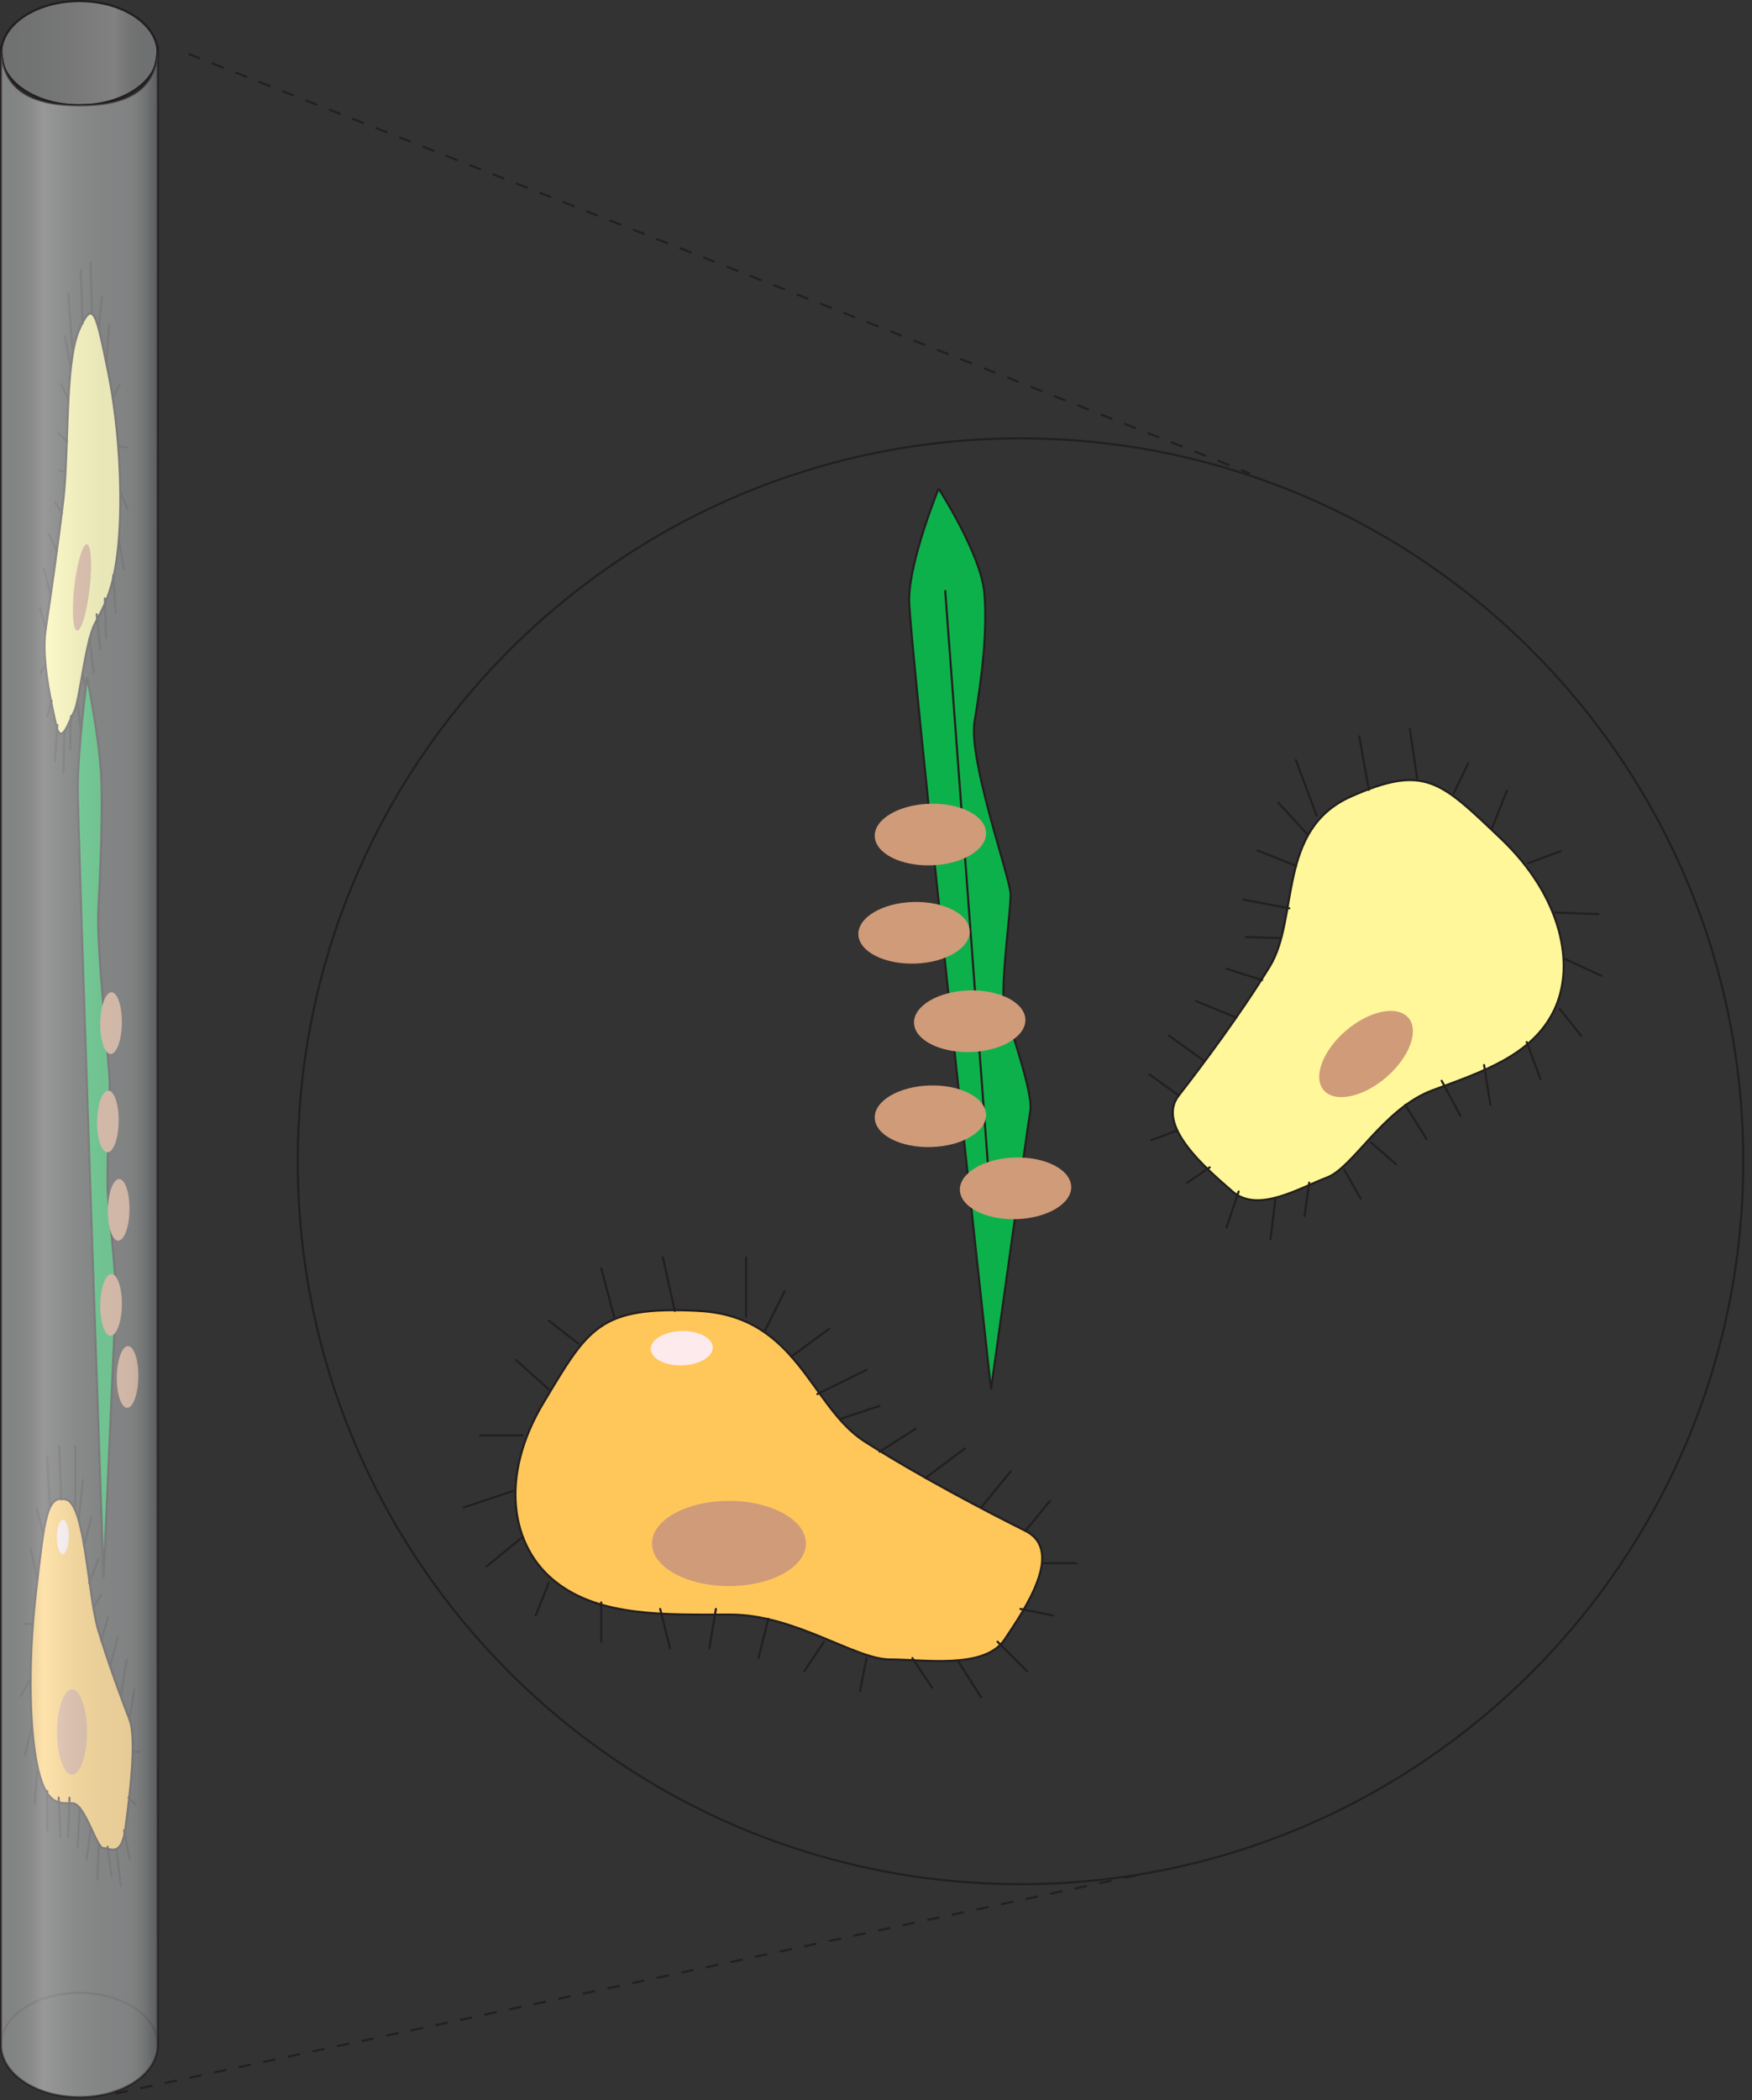 
        <svg xmlns:rdf="http://www.w3.org/1999/02/22-rdf-syntax-ns#" xmlns="http://www.w3.org/2000/svg" xmlns:cc="http://creativecommons.org/ns#" xmlns:xlink="http://www.w3.org/1999/xlink" xmlns:dc="http://purl.org/dc/elements/1.1/" x="0px" y="0px" width="418" height="501" viewBox="0 0 418 501" xml:space="preserve">
            <rect x="0" y="0" width="418" height="501" fill="#333333" stroke="none"/>
            <title>Microcapillary tube</title>
            <desc xmlns:ian_image_library="https://ian.umces.edu/media-library/">
                <ian_image_library:title>Microcapillary tube</ian_image_library:title>
                <ian_image_library:descr>Illustration of microcapillary tube magnification</ian_image_library:descr>
                <ian_image_library:scene>
                    <ian_image_library:contains>science, scientific, research, experimental, test, laboratory, samples, microcapillary, tube, magnified, magnify, magnification</ian_image_library:contains>
                    <ian_image_library:when>2003-01-01</ian_image_library:when>
                </ian_image_library:scene>
            </desc>
            
 <defs></defs>
 <linearGradient id="ian_symbols_e0b5367d5764de247521a5cf838e9265" y2="12.689" gradientUnits="userSpaceOnUse" x2="37.637" y1="12.689" x1=".25">
  <stop stop-color="#D1D3D4" offset="0"/>
  <stop stop-color="#D7D9DA" offset=".2"/>
  <stop stop-color="#E8E9EA" offset=".47"/>
  <stop stop-color="#fff" offset=".725"/>
  <stop stop-color="#F7F7F7" offset=".742"/>
  <stop stop-color="#E2E3E4" offset=".798"/>
  <stop stop-color="#D5D7D8" offset=".853"/>
  <stop stop-color="#D1D3D4" offset=".904"/>
 </linearGradient>
 <path opacity=".38" stroke="#231F20" stroke-width=".5" d="m37.637 12.694c0 6.869-8.364 12.434-18.694 12.434-10.329 0-18.693-5.565-18.693-12.434 0-6.879 8.364-12.444 18.693-12.444 10.33 0 18.694 5.565 18.694 12.444z" fill="url(#ian_symbols_e0b5367d5764de247521a5cf838e9265)"/>
 <path stroke="#231F20" stroke-width=".5" d="m37.637 12.694c0 6.869-8.364 12.434-18.694 12.434-10.329 0-18.693-5.565-18.693-12.434 0-6.879 8.364-12.444 18.693-12.444 10.33 0 18.694 5.565 18.694 12.444z" fill="none"/>
 <path stroke="#231F20" stroke-width=".5" d="m37.637 487.81c0 6.89-8.364 12.444-18.694 12.444-10.329 0-18.693-5.565-18.693-12.444 0-6.868 8.364-12.434 18.693-12.434 10.33-.01 18.694 5.56 18.694 12.43z" fill="none"/>
 <path stroke="#231F20" stroke-width=".5" d="m.25 485.32v2.691-477.08c0 11.302 8.364 14.196 18.693 14.196 10.33 0 18.694-2.895 18.694-14.196l-.085 231.4v245.67l.085-2.691" fill="none"/>
 <path stroke="#231F20" stroke-width=".5" d="m166.65 312.7c23.789 1.197 26.619 22.87 39.705 31.191 13.074 8.321 28.767 16.515 38.284 21.268 9.507 4.765-.203 18.801-4.957 25.937-4.764 7.135-19.035 4.753-27.356 4.753-8.331 0-22.592-10.703-38.06-10.703-15.457 0-30.935.599-41.617-7.733-10.725-8.321-13.684-24.975-2.991-42.813 10.73-17.85 13.21-23.1 37-21.91z" fill="#FFC75A"/>
 <line y2="299.94" x1="160.99" x2="158.15" stroke="#231F20" stroke-linecap="round" y1="312.7" stroke-width=".5" fill="none"/>
 <line y2="314.12" x1="178" x2="178" stroke="#231F20" stroke-linecap="round" y1="299.94" stroke-width=".5" fill="none"/>
 <line y2="326.75" x1="195.01" x2="206.74" stroke="#231F20" stroke-linecap="round" y1="332.54" stroke-width=".5" fill="none"/>
 <line y2="316.95" x1="188.77" x2="197.84" stroke="#231F20" stroke-linecap="round" y1="323.64" stroke-width=".5" fill="none"/>
 <line y2="314.26" x1="143.44" x2="146.57" stroke="#231F20" stroke-linecap="round" y1="302.53" stroke-width=".5" fill="none"/>
 <line y2="315.04" x1="137.97" x2="130.94" stroke="#231F20" stroke-linecap="round" y1="320.5" stroke-width=".5" fill="none"/>
 <line y2="324.42" x1="130.94" x2="123.12" stroke="#231F20" stroke-linecap="round" y1="331.44" stroke-width=".5" fill="none"/>
 <line y2="342.39" x1="124.7" x2="114.54" stroke="#231F20" stroke-linecap="round" y1="342.39" stroke-width=".5" fill="none"/>
 <line y2="359.58" x1="122.34" x2="110.63" stroke="#231F20" stroke-linecap="round" y1="355.67" stroke-width=".5" fill="none"/>
 <line y2="373.64" x1="124.7" x2="116.1" stroke="#231F20" stroke-linecap="round" y1="366.61" stroke-width=".5" fill="none"/>
 <line y2="385.37" x1="130.94" x2="127.81" stroke="#231F20" stroke-linecap="round" y1="377.55" stroke-width=".5" fill="none"/>
 <line y2="391.62" x1="143.44" x2="143.44" stroke="#231F20" stroke-linecap="round" y1="382.24" stroke-width=".5" fill="none"/>
 <line y2="393.19" x1="157.51" x2="159.86" stroke="#231F20" stroke-linecap="round" y1="383.8" stroke-width=".5" fill="none"/>
 <line y2="393.19" x1="170.8" x2="169.24" stroke="#231F20" stroke-linecap="round" y1="383.8" stroke-width=".5" fill="none"/>
 <line y2="395.52" x1="183.31" x2="180.96" stroke="#231F20" stroke-linecap="round" y1="386.15" stroke-width=".5" fill="none"/>
 <line y2="398.65" x1="196.58" x2="191.9" stroke="#231F20" stroke-linecap="round" y1="391.62" stroke-width=".5" fill="none"/>
 <line y2="403.34" x1="206.74" x2="205.18" stroke="#231F20" stroke-linecap="round" y1="395.52" stroke-width=".5" fill="none"/>
 <line y2="402.56" x1="217.68" x2="222.37" stroke="#231F20" stroke-linecap="round" y1="395.52" stroke-width=".5" fill="none"/>
 <line y2="404.9" x1="228.62" x2="234.1" stroke="#231F20" stroke-linecap="round" y1="396.3" stroke-width=".5" fill="none"/>
 <line y2="398.65" x1="238" x2="245.03" stroke="#231F20" stroke-linecap="round" y1="391.62" stroke-width=".5" fill="none"/>
 <line y2="385.37" x1="243.47" x2="251.29" stroke="#231F20" stroke-linecap="round" y1="383.8" stroke-width=".5" fill="none"/>
 <line y2="372.87" x1="248.94" x2="256.76" stroke="#231F20" stroke-linecap="round" y1="372.87" stroke-width=".5" fill="none"/>
 <line y2="358.02" x1="244.64" x2="250.51" stroke="#231F20" stroke-linecap="round" y1="365.16" stroke-width=".5" fill="none"/>
 <line y2="350.98" x1="234.1" x2="241.13" stroke="#231F20" stroke-linecap="round" y1="359.58" stroke-width=".5" fill="none"/>
 <line y2="345.51" x1="220.81" x2="230.19" stroke="#231F20" stroke-linecap="round" y1="352.55" stroke-width=".5" fill="none"/>
 <line y2="340.82" x1="209.86" x2="218.46" stroke="#231F20" stroke-linecap="round" y1="346.29" stroke-width=".5" fill="none"/>
 <line y2="335.35" x1="200.49" x2="209.86" stroke="#231F20" stroke-linecap="round" y1="338.48" stroke-width=".5" fill="none"/>
 <line y2="308.01" x1="182.52" x2="187.2" stroke="#231F20" stroke-linecap="round" y1="317.38" stroke-width=".5" fill="none"/>
 <path stroke="#231F20" stroke-width=".5" d="m322.27 190.02c-17.688 7.873-12.273 28.991-19.334 40.517-7.05 11.505-16.141 23.628-21.716 30.796-5.587 7.157 6.708 17.551 12.829 22.881 6.12 5.341 16.15-.94 22.496-3.301 6.345-2.371 13.47-16.45 25.241-20.841 11.782-4.4 23.768-8.235 29.001-19.077 5.245-10.843 1.688-27.282-12.689-40.955-14.39-13.68-18.12-17.89-35.83-10.02z" fill="#FFF799"/>
 <line y2="175.65" x1="326.59" x2="324.3" stroke="#231F20" stroke-linecap="round" y1="188.41" stroke-width=".5" fill="none"/>
 <line y2="194.58" x1="309.17" x2="314.13" stroke="#231F20" stroke-linecap="round" y1="181.29" stroke-width=".5" fill="none"/>
 <line y2="214.58" x1="307.61" x2="296.65" stroke="#231F20" stroke-linecap="round" y1="216.68" stroke-width=".5" fill="none"/>
 <line y2="202.86" x1="309.26" x2="300" stroke="#231F20" stroke-linecap="round" y1="206.54" stroke-width=".5" fill="none"/>
 <line y2="185.77" x1="336.39" x2="338.11" stroke="#231F20" stroke-linecap="round" y1="173.91" stroke-width=".5" fill="none"/>
 <line y2="182.07" x1="346.85" x2="350.29" stroke="#231F20" stroke-linecap="round" y1="189.19" stroke-width=".5" fill="none"/>
 <line y2="188.63" x1="356.02" x2="359.52" stroke="#231F20" stroke-linecap="round" y1="197.44" stroke-width=".5" fill="none"/>
 <line y2="203.04" x1="364.6" x2="372.34" stroke="#231F20" stroke-linecap="round" y1="205.92" stroke-width=".5" fill="none"/>
 <line y2="218.03" x1="371.03" x2="381.33" stroke="#231F20" stroke-linecap="round" y1="217.7" stroke-width=".5" fill="none"/>
 <line y2="232.76" x1="373.07" x2="382.08" stroke="#231F20" stroke-linecap="round" y1="228.62" stroke-width=".5" fill="none"/>
 <line y2="247.08" x1="372.12" x2="377.24" stroke="#231F20" stroke-linecap="round" y1="240.65" stroke-width=".5" fill="none"/>
 <line y2="257.38" x1="364.25" x2="367.53" stroke="#231F20" stroke-linecap="round" y1="248.58" stroke-width=".5" fill="none"/>
 <line y2="263.5" x1="354.08" x2="355.57" stroke="#231F20" stroke-linecap="round" y1="254.05" stroke-width=".5" fill="none"/>
 <line y2="266.17" x1="343.96" x2="348.42" stroke="#231F20" stroke-linecap="round" y1="257.81" stroke-width=".5" fill="none"/>
 <line y2="271.69" x1="335.27" x2="340.33" stroke="#231F20" stroke-linecap="round" y1="263.56" stroke-width=".5" fill="none"/>
 <line y2="277.72" x1="327.05" x2="333.09" stroke="#231F20" stroke-linecap="round" y1="272.47" stroke-width=".5" fill="none"/>
 <line y2="285.9" x1="320.69" x2="324.61" stroke="#231F20" stroke-linecap="round" y1="279.01" stroke-width=".5" fill="none"/>
 <line y2="290.04" x1="312.36" x2="311.24" stroke="#231F20" stroke-linecap="round" y1="282.11" stroke-width=".5" fill="none"/>
 <line y2="295.57" x1="304.3" x2="303.14" stroke="#231F20" stroke-linecap="round" y1="285.96" stroke-width=".5" fill="none"/>
 <line y2="292.82" x1="295.52" x2="292.62" stroke="#231F20" stroke-linecap="round" y1="284.23" stroke-width=".5" fill="none"/>
 <line y2="282.15" x1="288.62" x2="283.2" stroke="#231F20" stroke-linecap="round" y1="278.46" stroke-width=".5" fill="none"/>
 <line y2="271.98" x1="280.63" x2="274.68" stroke="#231F20" stroke-linecap="round" y1="269.77" stroke-width=".5" fill="none"/>
 <line y2="256.3" x1="281.22" x2="274.25" stroke="#231F20" stroke-linecap="round" y1="261.33" stroke-width=".5" fill="none"/>
 <line y2="247.05" x1="287.3" x2="278.93" stroke="#231F20" stroke-linecap="round" y1="253.1" stroke-width=".5" fill="none"/>
 <line y2="238.81" x1="294.95" x2="285.36" stroke="#231F20" stroke-linecap="round" y1="242.74" stroke-width=".5" fill="none"/>
 <line y2="231.09" x1="301.11" x2="292.64" stroke="#231F20" stroke-linecap="round" y1="233.78" stroke-width=".5" fill="none"/>
 <line y2="223.52" x1="305.51" x2="297.28" stroke="#231F20" stroke-linecap="round" y1="223.78" stroke-width=".5" fill="none"/>
 <line y2="191.46" x1="311.83" x2="304.97" stroke="#231F20" stroke-linecap="round" y1="198.91" stroke-width=".5" fill="none"/>
 <path d="m192.28 368.18c0 5.608-8.214 10.158-18.362 10.158-10.137 0-18.362-4.55-18.362-10.158s8.225-10.158 18.362-10.158c10.14 0 18.36 4.55 18.36 10.16z" fill="#CF9B79"/>
 <path d="m336.02 242.78c2.639 3.087.246 9.454-5.319 14.229-5.576 4.765-12.231 6.132-14.88 3.044-2.639-3.087-.257-9.442 5.319-14.217 5.57-4.77 12.23-6.12 14.88-3.05z" fill="#CF9B79"/>
 <path stroke="#231F20" stroke-width=".5" d="m223.94 116.54s-7.039 17.198-7.039 26.577c0 9.378 19.537 188.32 19.537 188.32s8.589-61.73 9.379-66.42c.78-4.689-5.469-21.097-6.249-25.786-.79-4.689 1.56-21.877 1.56-25.787s-10.158-32.046-8.599-41.414c1.57-9.379 3.13-21.108 2.339-30.476-.77-9.37-10.93-25.01-10.93-25.01z" fill="#0DB14B"/>
 <line y2="287.69" x1="225.5" x2="236.44" stroke="#231F20" y1="140.77" stroke-width=".5" fill="#0DB14B"/>
 <path d="m235.26 198.66c.117 4.07-5.726 7.542-13.064 7.755-7.327.225-13.373-2.884-13.491-6.943-.128-4.059 5.715-7.52 13.054-7.745 7.34-.24 13.38 2.87 13.5 6.92z" fill="#CF9B79"/>
 <path d="m231.35 222.1c.128 4.059-5.726 7.531-13.054 7.755-7.339.225-13.385-2.895-13.502-6.943-.128-4.059 5.726-7.531 13.054-7.755 7.34-.21 13.39 2.9 13.5 6.94z" fill="#CF9B79"/>
 <path d="m244.64 243.2c.117 4.059-5.726 7.53-13.054 7.755-7.338.214-13.385-2.895-13.523-6.943-.106-4.059 5.747-7.53 13.075-7.755 7.33-.22 13.38 2.89 13.5 6.94z" fill="#CF9B79"/>
 <path d="m235.26 265.87c.117 4.059-5.726 7.53-13.064 7.744-7.327.225-13.373-2.884-13.491-6.943-.128-4.059 5.715-7.52 13.054-7.744s13.38 2.88 13.5 6.94z" fill="#CF9B79"/>
 <path d="m255.58 283.06c.117 4.059-5.726 7.53-13.054 7.755-7.339.225-13.385-2.895-13.513-6.943-.117-4.06 5.736-7.531 13.064-7.755 7.34-.22 13.37 2.89 13.5 6.94z" fill="#CF9B79"/>
 <path d="m170.05 321.37c.074 2.265-3.184 4.188-7.264 4.315-4.081.129-7.446-1.602-7.521-3.866-.064-2.254 3.194-4.188 7.274-4.315 4.08-.11 7.45 1.62 7.51 3.87z" fill="#FDEAED"/>
 <path stroke="#231F20" stroke-width=".5" d="m15.771 357.69c4.604 1.196 5.16 22.87 7.691 31.201 2.542 8.321 5.587 16.504 7.435 21.258 1.837 4.764-.032 18.8-.961 25.936-.93 7.136-3.696 4.764-5.309 4.764-1.624 0-4.38-10.703-7.381-10.703-3.001-.011-6.003.588-8.076-7.744-2.072-8.321-2.649-24.975-.566-42.813 2.072-17.84 2.542-23.1 7.167-21.91z" fill="#FFC75A"/>
 <line y2="344.94" x1="14.671" x2="14.115" stroke="#231F20" stroke-linecap="round" y1="357.69" stroke-width=".5" fill="none"/>
 <line y2="359.11" x1="17.972" x2="17.972" stroke="#231F20" stroke-linecap="round" y1="344.94" stroke-width=".5" fill="none"/>
 <line y2="371.76" x1="21.262" x2="23.537" stroke="#231F20" stroke-linecap="round" y1="377.55" stroke-width=".5" fill="none"/>
 <line y2="361.95" x1="20.055" x2="21.828" stroke="#231F20" stroke-linecap="round" y1="368.63" stroke-width=".5" fill="none"/>
 <line y2="359.25" x1="11.263" x2="11.883" stroke="#231F20" stroke-linecap="round" y1="347.53" stroke-width=".5" fill="none"/>
 <line y2="360.03" x1="10.206" x2="8.838" stroke="#231F20" stroke-linecap="round" y1="365.5" stroke-width=".5" fill="none"/>
 <line y2="369.41" x1="8.838" x2="7.322" stroke="#231F20" stroke-linecap="round" y1="376.44" stroke-width=".5" fill="none"/>
 <line y2="387.38" x1="7.631" x2="5.666" stroke="#231F20" stroke-linecap="round" y1="387.38" stroke-width=".5" fill="none"/>
 <line y2="404.57" x1="7.172" x2="4.908" stroke="#231F20" stroke-linecap="round" y1="400.66" stroke-width=".5" fill="none"/>
 <line y2="418.64" x1="7.631" x2="5.965" stroke="#231F20" stroke-linecap="round" y1="411.61" stroke-width=".5" fill="none"/>
 <line y2="430.36" x1="8.838" x2="8.24" stroke="#231F20" stroke-linecap="round" y1="422.55" stroke-width=".5" fill="none"/>
 <line y2="436.61" x1="11.263" x2="11.263" stroke="#231F20" stroke-linecap="round" y1="427.23" stroke-width=".5" fill="none"/>
 <line y2="438.18" x1="13.998" x2="14.457" stroke="#231F20" stroke-linecap="round" y1="428.8" stroke-width=".5" fill="none"/>
 <line y2="438.18" x1="16.572" x2="16.273" stroke="#231F20" stroke-linecap="round" y1="428.8" stroke-width=".5" fill="none"/>
 <line y2="440.52" x1="18.997" x2="18.548" stroke="#231F20" stroke-linecap="round" y1="431.14" stroke-width=".5" fill="none"/>
 <line y2="443.65" x1="21.571" x2="20.664" stroke="#231F20" stroke-linecap="round" y1="436.61" stroke-width=".5" fill="none"/>
 <line y2="448.34" x1="23.537" x2="23.238" stroke="#231F20" stroke-linecap="round" y1="440.52" stroke-width=".5" fill="none"/>
 <line y2="447.55" x1="25.673" x2="26.581" stroke="#231F20" stroke-linecap="round" y1="440.52" stroke-width=".5" fill="none"/>
 <line y2="449.9" x1="27.788" x2="28.846" stroke="#231F20" stroke-linecap="round" y1="441.3" stroke-width=".5" fill="none"/>
 <line y2="443.65" x1="29.604" x2="30.972" stroke="#231F20" stroke-linecap="round" y1="436.61" stroke-width=".5" fill="none"/>
 <line y2="430.36" x1="30.662" x2="32.179" stroke="#231F20" stroke-linecap="round" y1="428.8" stroke-width=".5" fill="none"/>
 <line y2="417.86" x1="31.73" x2="33.247" stroke="#231F20" stroke-linecap="round" y1="417.86" stroke-width=".5" fill="none"/>
 <line y2="403.01" x1="30.896" x2="32.029" stroke="#231F20" stroke-linecap="round" y1="410.15" stroke-width=".5" fill="none"/>
 <line y2="395.97" x1="28.846" x2="30.213" stroke="#231F20" stroke-linecap="round" y1="404.57" stroke-width=".5" fill="none"/>
 <line y2="390.5" x1="26.271" x2="28.098" stroke="#231F20" stroke-linecap="round" y1="397.54" stroke-width=".5" fill="none"/>
 <line y2="385.81" x1="24.146" x2="25.812" stroke="#231F20" stroke-linecap="round" y1="391.3" stroke-width=".5" fill="none"/>
 <line y2="380.35" x1="22.33" x2="24.146" stroke="#231F20" stroke-linecap="round" y1="383.48" stroke-width=".5" fill="none"/>
 <line y2="353" x1="18.848" x2="19.766" stroke="#231F20" stroke-linecap="round" y1="362.37" stroke-width=".5" fill="none"/>
 <path stroke="#231F20" stroke-width=".5" d="m18.858 78.73c-3.439 7.873-2.382 28.98-3.749 40.496-1.367 11.515-3.13 23.649-4.209 30.807-1.089 7.157 1.303 17.561 2.479 22.891 1.196 5.331 3.14-.951 4.369-3.311 1.229-2.372 2.606-16.45 4.893-20.841 2.296-4.39 4.614-8.225 5.629-19.078 1.015-10.832.32-27.282-2.468-40.955-2.799-13.679-3.515-17.898-6.944-10.015z" fill="#FFF799"/>
 <line y2="64.363" x1="19.702" x2="19.253" stroke="#231F20" stroke-linecap="round" y1="77.117" stroke-width=".5" fill="none"/>
 <line y2="83.281" x1="16.316" x2="17.277" stroke="#231F20" stroke-linecap="round" y1="69.992" stroke-width=".5" fill="none"/>
 <line y2="103.29" x1="16.017" x2="13.88" stroke="#231F20" stroke-linecap="round" y1="105.38" stroke-width=".5" fill="none"/>
 <line y2="91.581" x1="16.327" x2="14.542" stroke="#231F20" stroke-linecap="round" y1="95.255" stroke-width=".5" fill="none"/>
 <line y2="74.479" x1="21.593" x2="21.935" stroke="#231F20" stroke-linecap="round" y1="62.611" stroke-width=".5" fill="none"/>
 <line y2="70.772" x1="23.622" x2="24.295" stroke="#231F20" stroke-linecap="round" y1="77.897" stroke-width=".5" fill="none"/>
 <line y2="77.341" x1="25.406" x2="26.079" stroke="#231F20" stroke-linecap="round" y1="86.154" stroke-width=".5" fill="none"/>
 <line y2="91.741" x1="27.073" x2="28.568" stroke="#231F20" stroke-linecap="round" y1="94.625" stroke-width=".5" fill="none"/>
 <line y2="106.74" x1="28.312" x2="30.298" stroke="#231F20" stroke-linecap="round" y1="106.41" stroke-width=".5" fill="none"/>
 <line y2="121.47" x1="28.707" x2="30.448" stroke="#231F20" stroke-linecap="round" y1="117.32" stroke-width=".5" fill="none"/>
 <line y2="135.78" x1="28.525" x2="29.519" stroke="#231F20" stroke-linecap="round" y1="129.35" stroke-width=".5" fill="none"/>
 <line y2="146.08" x1="26.998" x2="27.628" stroke="#231F20" stroke-linecap="round" y1="137.3" stroke-width=".5" fill="none"/>
 <line y2="152.21" x1="25.032" x2="25.31" stroke="#231F20" stroke-linecap="round" y1="142.75" stroke-width=".5" fill="none"/>
 <line y2="154.87" x1="23.067" x2="23.921" stroke="#231F20" stroke-linecap="round" y1="146.53" stroke-width=".5" fill="none"/>
 <line y2="160.4" x1="21.379" x2="22.362" stroke="#231F20" stroke-linecap="round" y1="152.28" stroke-width=".5" fill="none"/>
 <line y2="166.44" x1="19.788" x2="20.952" stroke="#231F20" stroke-linecap="round" y1="161.17" stroke-width=".5" fill="none"/>
 <line y2="174.6" x1="18.548" x2="19.307" stroke="#231F20" stroke-linecap="round" y1="167.72" stroke-width=".5" fill="none"/>
 <line y2="178.74" x1="16.936" x2="16.722" stroke="#231F20" stroke-linecap="round" y1="170.83" stroke-width=".5" fill="none"/>
 <line y2="184.27" x1="15.365" x2="15.141" stroke="#231F20" stroke-linecap="round" y1="174.66" stroke-width=".5" fill="none"/>
 <line y2="181.52" x1="13.677" x2="13.101" stroke="#231F20" stroke-linecap="round" y1="172.93" stroke-width=".5" fill="none"/>
 <line y2="170.85" x1="12.332" x2="11.285" stroke="#231F20" stroke-linecap="round" y1="167.17" stroke-width=".5" fill="none"/>
 <line y2="160.69" x1="10.783" x2="9.629" stroke="#231F20" stroke-linecap="round" y1="158.47" stroke-width=".5" fill="none"/>
 <line y2="145" x1="10.9" x2="9.543" stroke="#231F20" stroke-linecap="round" y1="150.03" stroke-width=".5" fill="none"/>
 <line y2="135.75" x1="12.064" x2="10.462" stroke="#231F20" stroke-linecap="round" y1="141.81" stroke-width=".5" fill="none"/>
 <line y2="127.52" x1="13.56" x2="11.701" stroke="#231F20" stroke-linecap="round" y1="131.44" stroke-width=".5" fill="none"/>
 <line y2="119.8" x1="14.756" x2="13.111" stroke="#231F20" stroke-linecap="round" y1="122.47" stroke-width=".5" fill="none"/>
 <line y2="112.23" x1="15.611" x2="14.019" stroke="#231F20" stroke-linecap="round" y1="112.5" stroke-width=".5" fill="none"/>
 <line y2="80.162" x1="16.839" x2="15.504" stroke="#231F20" stroke-linecap="round" y1="87.618" stroke-width=".5" fill="none"/>
 <path d="m20.749 413.17c0 5.608-1.603 10.159-3.568 10.159-1.976 0-3.557-4.551-3.557-10.159 0-5.607 1.581-10.158 3.557-10.158 1.965 0 3.568 4.55 3.568 10.16z" fill="#CF9B79"/>
 <path d="m21.518 131.5c.513 3.076.053 9.443-1.025 14.218-1.079 4.764-2.372 6.131-2.884 3.044-.513-3.076-.064-9.443 1.025-14.217 1.089-4.77 2.371-6.13 2.884-3.04z" fill="#CF9B79"/>
 <path stroke="#231F20" stroke-width=".5" d="m20.77 161.55s-2.222 17.187-2.222 26.566 6.164 188.32 6.164 188.32 2.703-61.73 2.948-66.42-1.72-21.097-1.966-25.786c-.246-4.689.492-21.877.492-25.786 0-3.91-3.194-32.035-2.724-41.414.502-9.379 1.004-21.097.748-30.476-.246-9.37-3.44-25-3.44-25z" fill="#0DB14B"/>
 <path d="m29.081 243.67c.021 4.049-1.111 7.51-2.542 7.744-1.421.214-2.585-2.895-2.628-6.954-.011-4.048 1.122-7.52 2.542-7.744 1.431-.23 2.596 2.89 2.628 6.95z" fill="#CF9B79"/>
 <path d="m28.312 267.11c.032 4.059-1.1 7.52-2.521 7.744-1.431.225-2.606-2.884-2.627-6.943s1.111-7.52 2.542-7.744c1.409-.23 2.584 2.88 2.606 6.94z" fill="#CF9B79"/>
 <path d="m30.896 288.2c.021 4.049-1.111 7.52-2.542 7.744-1.41.225-2.585-2.884-2.617-6.943-.021-4.059 1.122-7.52 2.542-7.744 1.421-.22 2.596 2.88 2.617 6.94z" fill="#CF9B79"/>
 <path d="m29.081 310.87c.021 4.049-1.111 7.521-2.542 7.744-1.421.214-2.585-2.895-2.628-6.954-.011-4.048 1.122-7.52 2.542-7.744 1.431-.22 2.596 2.89 2.628 6.95z" fill="#CF9B79"/>
 <path d="m33.012 328.06c.011 4.059-1.1 7.52-2.532 7.744-1.42.225-2.585-2.884-2.617-6.943-.021-4.059 1.111-7.52 2.532-7.744 1.431-.23 2.606 2.88 2.617 6.94z" fill="#CF9B79"/>
 <path d="m16.423 366.37c.021 2.254-.609 4.188-1.399 4.316-.801.117-1.442-1.613-1.463-3.867-.011-2.265.62-4.188 1.41-4.315.789-.11 1.441 1.62 1.452 3.87z" fill="#FDEAED"/>
 <linearGradient id="ian_symbols_eb992a2d2659ae04ed8ca2566d32485c" y2="255.59" gradientUnits="userSpaceOnUse" x2="37.637" y1="255.59" x1=".25">
  <stop stop-color="#D1D3D4" offset="0"/>
  <stop stop-color="#D4D6D6" offset=".101"/>
  <stop stop-color="#DCDEDF" offset=".167"/>
  <stop stop-color="#EBECED" offset=".222"/>
  <stop stop-color="#fff" offset=".27"/>
  <stop stop-color="#F3F4F4" offset=".335"/>
  <stop stop-color="#E0E2E2" offset=".477"/>
  <stop stop-color="#D5D7D8" offset=".623"/>
  <stop stop-color="#D1D3D4" offset=".775"/>
  <stop stop-color="#CDCFD0" offset=".828"/>
  <stop stop-color="#C2C4C6" offset=".877"/>
  <stop stop-color="#B0B2B3" offset=".924"/>
  <stop stop-color="#96989A" offset=".97"/>
  <stop stop-color="#808285" offset="1"/>
 </linearGradient>
 <path opacity=".5" stroke="#231F20" stroke-width=".5" d="m.25 485.32v-474.39c0 11.302 8.364 14.196 18.693 14.196 10.33 0 18.694-2.895 18.694-14.196l-.085 231.4.085 242.98v2.488c0 6.89-8.364 12.444-18.694 12.444-10.329 0-18.693-5.565-18.693-12.444v-2.48z" fill="url(#ian_symbols_eb992a2d2659ae04ed8ca2566d32485c)"/>
 <path stroke="#231F20" stroke-width=".5" d="m415.92 277.01c0 95.229-77.209 172.44-172.45 172.44-95.23 0-172.43-77.209-172.43-172.44 0-95.241 77.198-172.44 172.43-172.44 95.24 0 172.45 77.2 172.45 172.44z" fill="none"/>
 <line y2="112.9" x1="44.986" x2="298.17" stroke="#231F20" stroke-dasharray="3,3" y1="12.876" stroke-width=".5" fill="none"/>
 <line y2="499.46" x1="271.08" x2="27.275" stroke="#231F20" stroke-dasharray="3,3" y1="447.35" stroke-width=".5" fill="none"/>
</svg>
